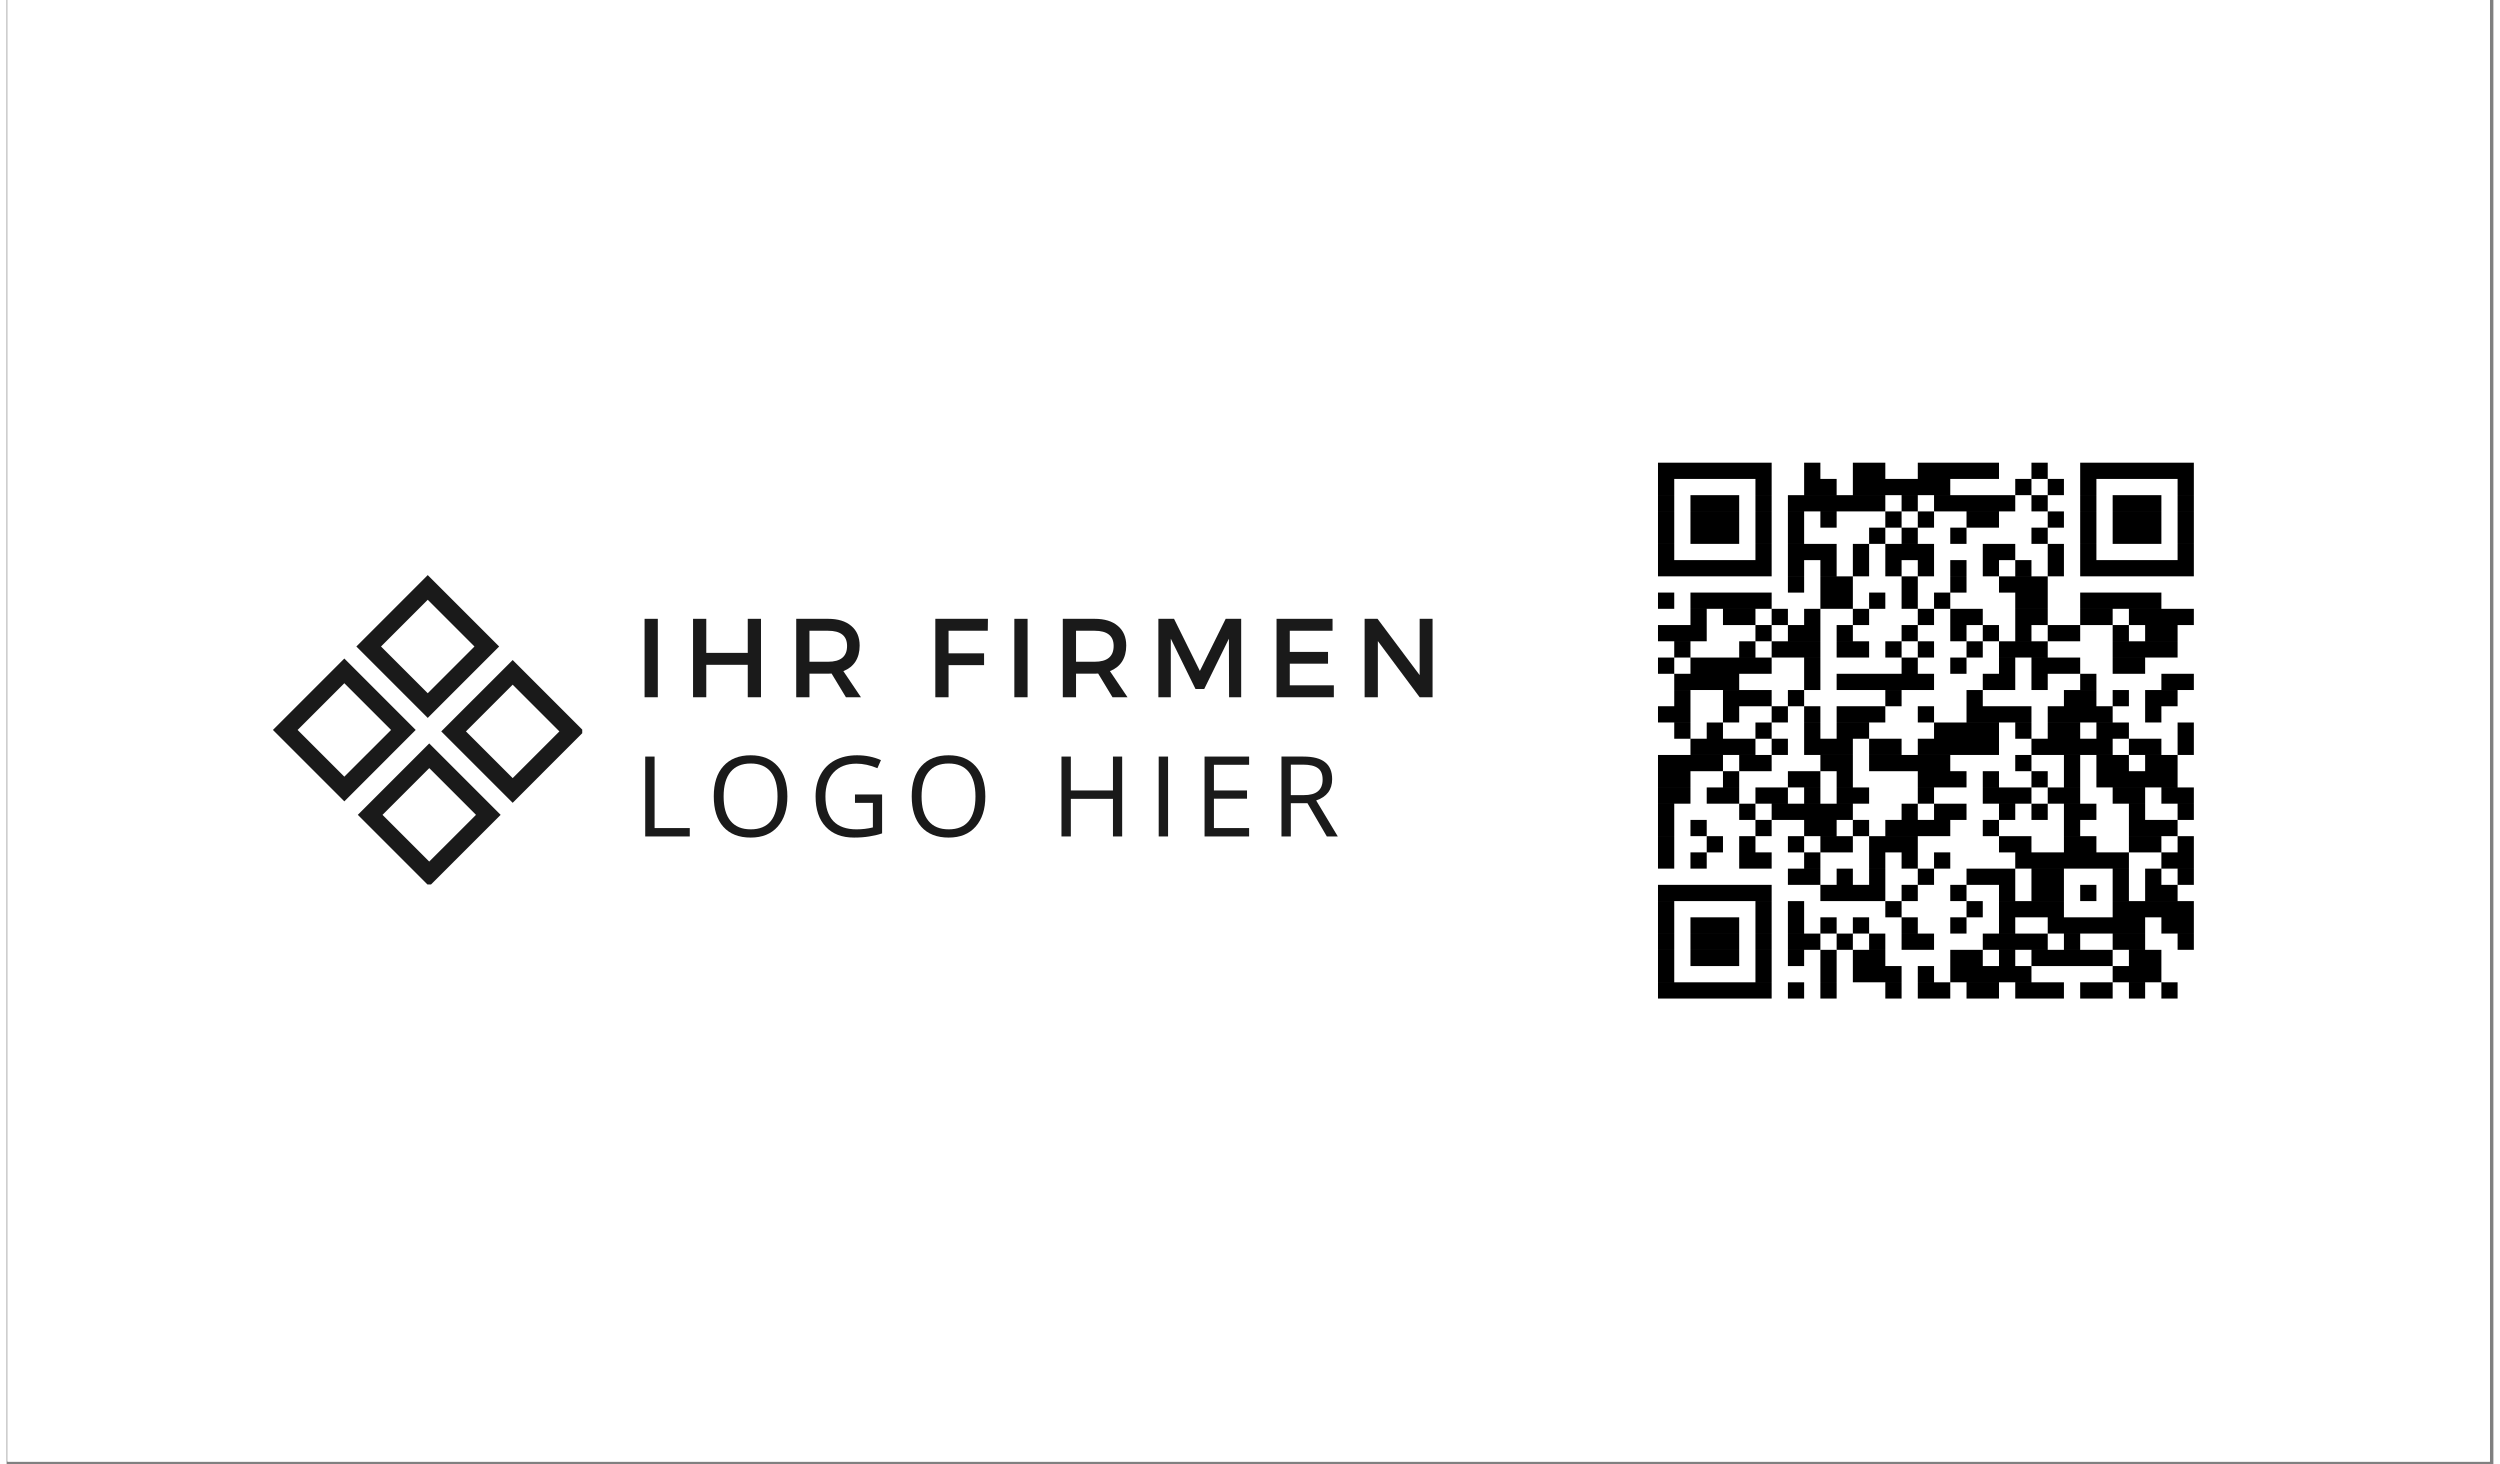 <svg xmlns="http://www.w3.org/2000/svg" xmlns:xlink="http://www.w3.org/1999/xlink" width="321" viewBox="0 0 240.75 141.75" height="188" preserveAspectRatio="xMidYMid meet"><rect x="0" y="0" width="240.75" height="141.75" fill="#808080" stroke="none"/><defs><g></g><clipPath id="f2fc228b2a"><path d="M 0.086 0 L 240.414 0 L 240.414 141.5 L 0.086 141.5 Z M 0.086 0 " clip-rule="nonzero"></path></clipPath><clipPath id="21912399d5"><path d="M 33 55.676 L 48 55.676 L 48 70 L 33 70 Z M 33 55.676 " clip-rule="nonzero"></path></clipPath><clipPath id="83f2d188ec"><path d="M 42 63 L 55.727 63 L 55.727 78 L 42 78 Z M 42 63 " clip-rule="nonzero"></path></clipPath><clipPath id="7a325552d7"><path d="M 25.781 63 L 40 63 L 40 78 L 25.781 78 Z M 25.781 63 " clip-rule="nonzero"></path></clipPath><clipPath id="92e7d980aa"><path d="M 34 71 L 48 71 L 48 85.625 L 34 85.625 Z M 34 71 " clip-rule="nonzero"></path></clipPath><clipPath id="bdaea21b1c"><path d="M 156.73 41.648 L 214.914 41.648 L 214.914 99.832 L 156.73 99.832 Z M 156.73 41.648 " clip-rule="nonzero"></path></clipPath></defs><g clip-path="url(#f2fc228b2a)"><path fill="#ffffff" d="M 0.086 0 L 240.414 0 L 240.414 141.5 L 0.086 141.5 Z M 0.086 0 " fill-opacity="1" fill-rule="nonzero"></path><path fill="#ffffff" d="M 0.086 0 L 240.414 0 L 240.414 141.5 L 0.086 141.5 Z M 0.086 0 " fill-opacity="1" fill-rule="nonzero"></path></g><g clip-path="url(#21912399d5)"><path fill="#1a1a1a" d="M 40.77 69.504 L 33.859 62.59 L 40.77 55.676 L 47.684 62.59 Z M 36.246 62.59 L 40.77 67.113 L 45.293 62.59 L 40.77 58.066 Z M 36.246 62.59 " fill-opacity="1" fill-rule="nonzero"></path></g><g clip-path="url(#83f2d188ec)"><path fill="#1a1a1a" d="M 48.992 77.723 L 42.078 70.809 L 48.992 63.898 L 55.902 70.809 Z M 44.469 70.809 L 48.992 75.332 L 53.516 70.809 L 48.992 66.285 Z M 44.469 70.809 " fill-opacity="1" fill-rule="nonzero"></path></g><g clip-path="url(#7a325552d7)"><path fill="#1a1a1a" d="M 32.695 77.582 L 25.781 70.668 L 32.695 63.754 L 39.605 70.668 Z M 28.172 70.668 L 32.695 75.191 L 37.219 70.668 L 32.695 66.145 Z M 28.172 70.668 " fill-opacity="1" fill-rule="nonzero"></path></g><g clip-path="url(#92e7d980aa)"><path fill="#1a1a1a" d="M 40.914 85.801 L 34 78.887 L 40.914 71.973 L 47.828 78.887 Z M 36.391 78.887 L 40.914 83.41 L 45.441 78.887 L 40.918 74.363 Z M 36.391 78.887 " fill-opacity="1" fill-rule="nonzero"></path></g><g fill="#1a1a1a" fill-opacity="1"><g transform="translate(60.763, 67.503)"><g><path d="M 2.281 0 L 1 0 L 1 -7.594 L 2.281 -7.594 Z M 2.281 0 "></path></g></g></g><g fill="#1a1a1a" fill-opacity="1"><g transform="translate(65.455, 67.503)"><g><path d="M 7.578 0 L 6.297 0 L 6.297 -3.141 L 2.281 -3.141 L 2.281 0 L 1 0 L 1 -7.594 L 2.281 -7.594 L 2.281 -4.297 L 6.297 -4.297 L 6.297 -7.594 L 7.578 -7.594 Z M 7.578 0 "></path></g></g></g><g fill="#1a1a1a" fill-opacity="1"><g transform="translate(75.444, 67.503)"><g><path d="M 5.812 0 L 4.422 -2.297 C 4.348 -2.285 4.234 -2.281 4.078 -2.281 L 2.281 -2.281 L 2.281 0 L 1 0 L 1 -7.594 L 4.078 -7.594 C 5.047 -7.594 5.797 -7.363 6.328 -6.906 C 6.867 -6.457 7.141 -5.82 7.141 -5 C 7.141 -4.395 7.004 -3.879 6.734 -3.453 C 6.461 -3.035 6.07 -2.727 5.562 -2.531 L 7.266 0 Z M 2.281 -3.438 L 4.078 -3.438 C 5.305 -3.438 5.922 -3.945 5.922 -4.969 C 5.922 -5.945 5.305 -6.438 4.078 -6.438 L 2.281 -6.438 Z M 2.281 -3.438 "></path></g></g></g><g fill="#1a1a1a" fill-opacity="1"><g transform="translate(84.696, 67.503)"><g></g></g></g><g fill="#1a1a1a" fill-opacity="1"><g transform="translate(88.911, 67.503)"><g><path d="M 6.078 -6.438 L 2.281 -6.438 L 2.281 -4.25 L 5.719 -4.25 L 5.719 -3.109 L 2.281 -3.109 L 2.281 0 L 1 0 L 1 -7.594 L 6.094 -7.594 Z M 6.078 -6.438 "></path></g></g></g><g fill="#1a1a1a" fill-opacity="1"><g transform="translate(96.561, 67.503)"><g><path d="M 2.281 0 L 1 0 L 1 -7.594 L 2.281 -7.594 Z M 2.281 0 "></path></g></g></g><g fill="#1a1a1a" fill-opacity="1"><g transform="translate(101.252, 67.503)"><g><path d="M 5.812 0 L 4.422 -2.297 C 4.348 -2.285 4.234 -2.281 4.078 -2.281 L 2.281 -2.281 L 2.281 0 L 1 0 L 1 -7.594 L 4.078 -7.594 C 5.047 -7.594 5.797 -7.363 6.328 -6.906 C 6.867 -6.457 7.141 -5.82 7.141 -5 C 7.141 -4.395 7.004 -3.879 6.734 -3.453 C 6.461 -3.035 6.07 -2.727 5.562 -2.531 L 7.266 0 Z M 2.281 -3.438 L 4.078 -3.438 C 5.305 -3.438 5.922 -3.945 5.922 -4.969 C 5.922 -5.945 5.305 -6.438 4.078 -6.438 L 2.281 -6.438 Z M 2.281 -3.438 "></path></g></g></g><g fill="#1a1a1a" fill-opacity="1"><g transform="translate(110.505, 67.503)"><g><path d="M 9.016 0 L 7.844 0 L 7.828 -5.672 L 5.438 -0.797 L 4.594 -0.797 L 2.203 -5.672 L 2.203 0 L 1 0 L 1 -7.594 L 2.516 -7.594 L 5.016 -2.547 L 7.516 -7.594 L 9.016 -7.594 Z M 9.016 0 "></path></g></g></g><g fill="#1a1a1a" fill-opacity="1"><g transform="translate(121.945, 67.503)"><g><path d="M 6.422 -6.438 L 2.281 -6.438 L 2.281 -4.391 L 5.984 -4.391 L 5.984 -3.25 L 2.281 -3.25 L 2.281 -1.156 L 6.547 -1.156 L 6.547 0 L 1 0 L 1 -7.594 L 6.422 -7.594 Z M 6.422 -6.438 "></path></g></g></g><g fill="#1a1a1a" fill-opacity="1"><g transform="translate(130.472, 67.503)"><g><path d="M 7.578 0 L 6.328 0 L 2.281 -5.438 L 2.281 0 L 1 0 L 1 -7.594 L 2.25 -7.594 L 6.328 -2.141 L 6.328 -7.594 L 7.578 -7.594 Z M 7.578 0 "></path></g></g></g><g fill="#1a1a1a" fill-opacity="1"><g transform="translate(60.763, 80.979)"><g><path d="M 1.062 0 L 1.062 -7.734 L 1.969 -7.734 L 1.969 -0.812 L 5.375 -0.812 L 5.375 0 Z M 1.062 0 "></path></g></g></g><g fill="#1a1a1a" fill-opacity="1"><g transform="translate(67.806, 80.979)"><g><path d="M 7.781 -3.875 C 7.781 -2.633 7.469 -1.66 6.844 -0.953 C 6.219 -0.242 5.348 0.109 4.234 0.109 C 3.086 0.109 2.203 -0.238 1.578 -0.938 C 0.961 -1.633 0.656 -2.617 0.656 -3.891 C 0.656 -5.148 0.969 -6.125 1.594 -6.812 C 2.219 -7.508 3.098 -7.859 4.234 -7.859 C 5.348 -7.859 6.219 -7.504 6.844 -6.797 C 7.469 -6.098 7.781 -5.125 7.781 -3.875 Z M 1.609 -3.875 C 1.609 -2.832 1.832 -2.039 2.281 -1.5 C 2.727 -0.957 3.379 -0.688 4.234 -0.688 C 5.086 -0.688 5.734 -0.953 6.172 -1.484 C 6.609 -2.023 6.828 -2.82 6.828 -3.875 C 6.828 -4.914 6.609 -5.707 6.172 -6.25 C 5.734 -6.789 5.086 -7.062 4.234 -7.062 C 3.379 -7.062 2.727 -6.789 2.281 -6.25 C 1.832 -5.707 1.609 -4.914 1.609 -3.875 Z M 1.609 -3.875 "></path></g></g></g><g fill="#1a1a1a" fill-opacity="1"><g transform="translate(77.663, 80.979)"><g><path d="M 4.469 -4.062 L 7.094 -4.062 L 7.094 -0.297 C 6.688 -0.16 6.27 -0.062 5.844 0 C 5.426 0.07 4.938 0.109 4.375 0.109 C 3.207 0.109 2.297 -0.238 1.641 -0.938 C 0.984 -1.633 0.656 -2.613 0.656 -3.875 C 0.656 -4.676 0.816 -5.379 1.141 -5.984 C 1.461 -6.586 1.926 -7.051 2.531 -7.375 C 3.145 -7.695 3.859 -7.859 4.672 -7.859 C 5.504 -7.859 6.273 -7.703 6.984 -7.391 L 6.641 -6.609 C 5.941 -6.898 5.266 -7.047 4.609 -7.047 C 3.672 -7.047 2.938 -6.766 2.406 -6.203 C 1.875 -5.641 1.609 -4.863 1.609 -3.875 C 1.609 -2.82 1.863 -2.023 2.375 -1.484 C 2.883 -0.953 3.633 -0.688 4.625 -0.688 C 5.164 -0.688 5.691 -0.75 6.203 -0.875 L 6.203 -3.25 L 4.469 -3.25 Z M 4.469 -4.062 "></path></g></g></g><g fill="#1a1a1a" fill-opacity="1"><g transform="translate(86.97, 80.979)"><g><path d="M 7.781 -3.875 C 7.781 -2.633 7.469 -1.66 6.844 -0.953 C 6.219 -0.242 5.348 0.109 4.234 0.109 C 3.086 0.109 2.203 -0.238 1.578 -0.938 C 0.961 -1.633 0.656 -2.617 0.656 -3.891 C 0.656 -5.148 0.969 -6.125 1.594 -6.812 C 2.219 -7.508 3.098 -7.859 4.234 -7.859 C 5.348 -7.859 6.219 -7.504 6.844 -6.797 C 7.469 -6.098 7.781 -5.125 7.781 -3.875 Z M 1.609 -3.875 C 1.609 -2.832 1.832 -2.039 2.281 -1.5 C 2.727 -0.957 3.379 -0.688 4.234 -0.688 C 5.086 -0.688 5.734 -0.953 6.172 -1.484 C 6.609 -2.023 6.828 -2.82 6.828 -3.875 C 6.828 -4.914 6.609 -5.707 6.172 -6.25 C 5.734 -6.789 5.086 -7.062 4.234 -7.062 C 3.379 -7.062 2.727 -6.789 2.281 -6.25 C 1.832 -5.707 1.609 -4.914 1.609 -3.875 Z M 1.609 -3.875 "></path></g></g></g><g fill="#1a1a1a" fill-opacity="1"><g transform="translate(96.827, 80.979)"><g></g></g></g><g fill="#1a1a1a" fill-opacity="1"><g transform="translate(101.061, 80.979)"><g><path d="M 6.938 0 L 6.047 0 L 6.047 -3.641 L 1.969 -3.641 L 1.969 0 L 1.062 0 L 1.062 -7.734 L 1.969 -7.734 L 1.969 -4.453 L 6.047 -4.453 L 6.047 -7.734 L 6.938 -7.734 Z M 6.938 0 "></path></g></g></g><g fill="#1a1a1a" fill-opacity="1"><g transform="translate(110.474, 80.979)"><g><path d="M 1.062 0 L 1.062 -7.734 L 1.969 -7.734 L 1.969 0 Z M 1.062 0 "></path></g></g></g><g fill="#1a1a1a" fill-opacity="1"><g transform="translate(114.914, 80.979)"><g><path d="M 5.375 0 L 1.062 0 L 1.062 -7.734 L 5.375 -7.734 L 5.375 -6.938 L 1.969 -6.938 L 1.969 -4.453 L 5.172 -4.453 L 5.172 -3.656 L 1.969 -3.656 L 1.969 -0.812 L 5.375 -0.812 Z M 5.375 0 "></path></g></g></g><g fill="#1a1a1a" fill-opacity="1"><g transform="translate(122.359, 80.979)"><g><path d="M 1.969 -3.219 L 1.969 0 L 1.062 0 L 1.062 -7.734 L 3.188 -7.734 C 4.133 -7.734 4.832 -7.551 5.281 -7.188 C 5.738 -6.832 5.969 -6.285 5.969 -5.547 C 5.969 -4.523 5.453 -3.836 4.422 -3.484 L 6.516 0 L 5.453 0 L 3.578 -3.219 Z M 1.969 -4 L 3.203 -4 C 3.836 -4 4.301 -4.125 4.594 -4.375 C 4.895 -4.625 5.047 -5 5.047 -5.5 C 5.047 -6.02 4.895 -6.391 4.594 -6.609 C 4.289 -6.836 3.805 -6.953 3.141 -6.953 L 1.969 -6.953 Z M 1.969 -4 "></path></g></g></g><g clip-path="url(#bdaea21b1c)"><path fill="#ffffff" d="M 156.73 41.648 L 214.914 41.648 L 214.914 99.832 L 156.73 99.832 Z M 156.73 41.648 " fill-opacity="1" fill-rule="nonzero"></path></g><path stroke-linecap="butt" transform="matrix(1.572, 0, 0, 1.572, 156.731, 41.65)" fill-opacity="1" fill="#ffffff" fill-rule="nonzero" stroke-linejoin="miter" d="M 1.999 2.5 L 8.999 2.5 M 10.999 2.5 L 12 2.5 M 14 2.5 L 15.999 2.5 M 17.999 2.5 L 23 2.5 M 24.999 2.5 L 26.001 2.5 M 28 2.5 L 35 2.5 M 1.999 3.499 L 3 3.499 M 8.001 3.499 L 8.999 3.499 M 10.999 3.499 L 13.001 3.499 M 14 3.499 L 19.999 3.499 M 24.001 3.499 L 24.999 3.499 M 26.001 3.499 L 26.999 3.499 M 28 3.499 L 28.999 3.499 M 33.999 3.499 L 35 3.499 M 1.999 4.5 L 3 4.5 M 3.999 4.5 L 7 4.5 M 8.001 4.5 L 8.999 4.5 M 10 4.5 L 15.999 4.5 M 17.001 4.5 L 17.999 4.5 M 19 4.5 L 24.001 4.5 M 24.999 4.5 L 26.001 4.5 M 28 4.5 L 28.999 4.5 M 30 4.5 L 33.001 4.5 M 33.999 4.5 L 35 4.5 M 1.999 5.501 L 3 5.501 M 3.999 5.501 L 7 5.501 M 8.001 5.501 L 8.999 5.501 M 10 5.501 L 10.999 5.501 M 12 5.501 L 13.001 5.501 M 15.999 5.501 L 17.001 5.501 M 17.999 5.501 L 19 5.501 M 21 5.501 L 23 5.501 M 26.001 5.501 L 26.999 5.501 M 28 5.501 L 28.999 5.501 M 30 5.501 L 33.001 5.501 M 33.999 5.501 L 35 5.501 M 1.999 6.5 L 3 6.5 M 3.999 6.5 L 7 6.5 M 8.001 6.5 L 8.999 6.5 M 10 6.5 L 10.999 6.5 M 15.001 6.5 L 15.999 6.5 M 17.001 6.5 L 17.999 6.5 M 19.999 6.5 L 21 6.5 M 24.999 6.5 L 26.001 6.5 M 28 6.5 L 28.999 6.5 M 30 6.5 L 33.001 6.5 M 33.999 6.5 L 35 6.5 M 1.999 7.501 L 3 7.501 M 8.001 7.501 L 8.999 7.501 M 10 7.501 L 13.001 7.501 M 14 7.501 L 15.001 7.501 M 15.999 7.501 L 19 7.501 M 22.001 7.501 L 24.001 7.501 M 26.001 7.501 L 26.999 7.501 M 28 7.501 L 28.999 7.501 M 33.999 7.501 L 35 7.501 M 1.999 8.499 L 8.999 8.499 M 10 8.499 L 10.999 8.499 M 12 8.499 L 13.001 8.499 M 14 8.499 L 15.001 8.499 M 15.999 8.499 L 17.001 8.499 M 17.999 8.499 L 19 8.499 M 19.999 8.499 L 21 8.499 M 22.001 8.499 L 23 8.499 M 24.001 8.499 L 24.999 8.499 M 26.001 8.499 L 26.999 8.499 M 28 8.499 L 35 8.499 M 10 9.501 L 10.999 9.501 M 12 9.501 L 14 9.501 M 17.001 9.501 L 17.999 9.501 M 19.999 9.501 L 21 9.501 M 23 9.501 L 26.001 9.501 M 1.999 10.499 L 3 10.499 M 3.999 10.499 L 8.999 10.499 M 12 10.499 L 14 10.499 M 15.001 10.499 L 15.999 10.499 M 17.001 10.499 L 17.999 10.499 M 19 10.499 L 19.999 10.499 M 24.001 10.499 L 26.001 10.499 M 28 10.499 L 33.001 10.499 M 3.999 11.5 L 5 11.5 M 6.001 11.5 L 8.001 11.5 M 8.999 11.5 L 10 11.5 M 10.999 11.5 L 12 11.5 M 14 11.5 L 15.001 11.5 M 17.999 11.5 L 19 11.5 M 19.999 11.5 L 22.001 11.5 M 24.001 11.5 L 26.001 11.5 M 28 11.5 L 30 11.5 M 31.001 11.5 L 35 11.5 M 1.999 12.499 L 5 12.499 M 8.001 12.499 L 8.999 12.499 M 10 12.499 L 12 12.499 M 13.001 12.499 L 14 12.499 M 17.001 12.499 L 17.999 12.499 M 19.999 12.499 L 21 12.499 M 22.001 12.499 L 23 12.499 M 24.001 12.499 L 24.999 12.499 M 26.001 12.499 L 28 12.499 M 30 12.499 L 31.001 12.499 M 32 12.499 L 33.999 12.499 M 3 13.5 L 3.999 13.5 M 7 13.5 L 8.001 13.5 M 8.999 13.5 L 12 13.5 M 13.001 13.5 L 15.001 13.5 M 15.999 13.5 L 17.001 13.5 M 17.999 13.5 L 19 13.5 M 21 13.5 L 22.001 13.5 M 23 13.5 L 26.001 13.5 M 30 13.5 L 33.999 13.5 M 1.999 14.501 L 3 14.501 M 3.999 14.501 L 8.999 14.501 M 10.999 14.501 L 12 14.501 M 17.001 14.501 L 17.999 14.501 M 19.999 14.501 L 21 14.501 M 23 14.501 L 24.001 14.501 M 24.999 14.501 L 28 14.501 M 30 14.501 L 32 14.501 M 3 15.5 L 7 15.5 M 10.999 15.5 L 12 15.5 M 13.001 15.5 L 19 15.5 M 22.001 15.5 L 24.001 15.5 M 24.999 15.5 L 26.001 15.5 M 28 15.5 L 28.999 15.5 M 33.001 15.5 L 35 15.5 M 3 16.501 L 3.999 16.501 M 6.001 16.501 L 8.999 16.501 M 10 16.501 L 10.999 16.501 M 15.999 16.501 L 17.001 16.501 M 21 16.501 L 22.001 16.501 M 26.999 16.501 L 28.999 16.501 M 30 16.501 L 31.001 16.501 M 32 16.501 L 33.999 16.501 M 1.999 17.499 L 3.999 17.499 M 6.001 17.499 L 7 17.499 M 8.999 17.499 L 10 17.499 M 10.999 17.499 L 12 17.499 M 13.001 17.499 L 15.999 17.499 M 17.999 17.499 L 19 17.499 M 21 17.499 L 24.999 17.499 M 26.001 17.499 L 30 17.499 M 32 17.499 L 33.001 17.499 M 3 18.501 L 3.999 18.501 M 5 18.501 L 6.001 18.501 M 8.001 18.501 L 8.999 18.501 M 10.999 18.501 L 12 18.501 M 13.001 18.501 L 15.001 18.501 M 19 18.501 L 23 18.501 M 24.001 18.501 L 24.999 18.501 M 26.001 18.501 L 28 18.501 M 28.999 18.501 L 31.001 18.501 M 33.999 18.501 L 35 18.501 M 3.999 19.499 L 8.001 19.499 M 8.999 19.499 L 10 19.499 M 10.999 19.499 L 14 19.499 M 15.001 19.499 L 17.001 19.499 M 17.999 19.499 L 23 19.499 M 24.999 19.499 L 30 19.499 M 31.001 19.499 L 33.001 19.499 M 33.999 19.499 L 35 19.499 M 1.999 20.5 L 6.001 20.5 M 7 20.5 L 8.999 20.5 M 12 20.5 L 14 20.5 M 15.001 20.5 L 19.999 20.5 M 24.001 20.5 L 24.999 20.5 M 26.999 20.5 L 28 20.5 M 28.999 20.5 L 31.001 20.5 M 32 20.5 L 33.999 20.5 M 1.999 21.499 L 3.999 21.499 M 6.001 21.499 L 7 21.499 M 10 21.499 L 12 21.499 M 13.001 21.499 L 14 21.499 M 17.999 21.499 L 21 21.499 M 22.001 21.499 L 23 21.499 M 24.999 21.499 L 26.001 21.499 M 26.999 21.499 L 28 21.499 M 28.999 21.499 L 33.999 21.499 M 1.999 22.5 L 3.999 22.5 M 5 22.5 L 7 22.5 M 8.001 22.5 L 10 22.5 M 10.999 22.5 L 12 22.5 M 13.001 22.5 L 15.001 22.5 M 17.999 22.5 L 19 22.5 M 22.001 22.5 L 24.999 22.5 M 26.001 22.5 L 28 22.5 M 30 22.5 L 32 22.5 M 33.001 22.5 L 35 22.5 M 1.999 23.501 L 3 23.501 M 7 23.501 L 8.001 23.501 M 8.999 23.501 L 14 23.501 M 17.001 23.501 L 17.999 23.501 M 19 23.501 L 21 23.501 M 23 23.501 L 24.001 23.501 M 24.999 23.501 L 26.001 23.501 M 26.999 23.501 L 28.999 23.501 M 31.001 23.501 L 32 23.501 M 33.999 23.501 L 35 23.501 M 1.999 24.5 L 3 24.5 M 3.999 24.5 L 5 24.5 M 8.001 24.5 L 8.999 24.5 M 10.999 24.5 L 13.001 24.5 M 14 24.5 L 15.001 24.5 M 15.999 24.5 L 19.999 24.5 M 22.001 24.5 L 23 24.5 M 26.999 24.5 L 28 24.5 M 31.001 24.5 L 33.999 24.5 M 1.999 25.501 L 3 25.501 M 5 25.501 L 6.001 25.501 M 7 25.501 L 8.001 25.501 M 10 25.501 L 10.999 25.501 M 12 25.501 L 14 25.501 M 15.001 25.501 L 17.999 25.501 M 23 25.501 L 24.999 25.501 M 26.999 25.501 L 28.999 25.501 M 31.001 25.501 L 33.001 25.501 M 33.999 25.501 L 35 25.501 M 1.999 26.499 L 3 26.499 M 3.999 26.499 L 5 26.499 M 7 26.499 L 8.999 26.499 M 10.999 26.499 L 12 26.499 M 15.001 26.499 L 15.999 26.499 M 17.001 26.499 L 17.999 26.499 M 19 26.499 L 19.999 26.499 M 24.001 26.499 L 31.001 26.499 M 33.001 26.499 L 35 26.499 M 10 27.5 L 12 27.5 M 13.001 27.5 L 14 27.5 M 15.001 27.5 L 15.999 27.5 M 17.999 27.5 L 19 27.5 M 21 27.5 L 24.001 27.5 M 24.999 27.5 L 26.999 27.5 M 30 27.5 L 31.001 27.5 M 32 27.5 L 33.001 27.5 M 33.999 27.5 L 35 27.5 M 1.999 28.499 L 8.999 28.499 M 12 28.499 L 15.999 28.499 M 17.001 28.499 L 17.999 28.499 M 19.999 28.499 L 21 28.499 M 23 28.499 L 24.001 28.499 M 24.999 28.499 L 26.999 28.499 M 28 28.499 L 28.999 28.499 M 30 28.499 L 31.001 28.499 M 32 28.499 L 33.999 28.499 M 1.999 29.5 L 3 29.5 M 8.001 29.5 L 8.999 29.5 M 10 29.5 L 10.999 29.5 M 15.999 29.5 L 17.001 29.5 M 21 29.5 L 22.001 29.5 M 23 29.5 L 26.999 29.5 M 30 29.5 L 35 29.5 M 1.999 30.499 L 3 30.499 M 3.999 30.499 L 7 30.499 M 8.001 30.499 L 8.999 30.499 M 10 30.499 L 10.999 30.499 M 12 30.499 L 13.001 30.499 M 14 30.499 L 15.001 30.499 M 17.001 30.499 L 17.999 30.499 M 19.999 30.499 L 21 30.499 M 23 30.499 L 24.001 30.499 M 26.001 30.499 L 32 30.499 M 33.001 30.499 L 35 30.499 M 1.999 31.5 L 3 31.5 M 3.999 31.5 L 7 31.5 M 8.001 31.5 L 8.999 31.5 M 10 31.5 L 12 31.5 M 13.001 31.5 L 14 31.5 M 15.001 31.5 L 15.999 31.5 M 17.001 31.5 L 19 31.5 M 22.001 31.5 L 26.001 31.5 M 26.999 31.5 L 28 31.5 M 30 31.5 L 32 31.5 M 33.999 31.5 L 35 31.5 M 1.999 32.501 L 3 32.501 M 3.999 32.501 L 7 32.501 M 8.001 32.501 L 8.999 32.501 M 10 32.501 L 10.999 32.501 M 12 32.501 L 13.001 32.501 M 14 32.501 L 15.999 32.501 M 19.999 32.501 L 22.001 32.501 M 23 32.501 L 24.001 32.501 M 24.999 32.501 L 30 32.501 M 31.001 32.501 L 33.001 32.501 M 1.999 33.5 L 3 33.5 M 8.001 33.5 L 8.999 33.5 M 12 33.5 L 13.001 33.5 M 14 33.5 L 17.001 33.5 M 17.999 33.5 L 19 33.5 M 19.999 33.5 L 24.999 33.5 M 30 33.5 L 33.001 33.5 M 1.999 34.501 L 8.999 34.501 M 10 34.501 L 10.999 34.501 M 12 34.501 L 13.001 34.501 M 15.999 34.501 L 17.001 34.501 M 17.999 34.501 L 19.999 34.501 M 21 34.501 L 23 34.501 M 24.001 34.501 L 26.999 34.501 M 28 34.501 L 30 34.501 M 31.001 34.501 L 32 34.501 M 33.001 34.501 L 33.999 34.501 " stroke="#000000" stroke-width="1" stroke-opacity="1" stroke-miterlimit="4"></path></svg>
